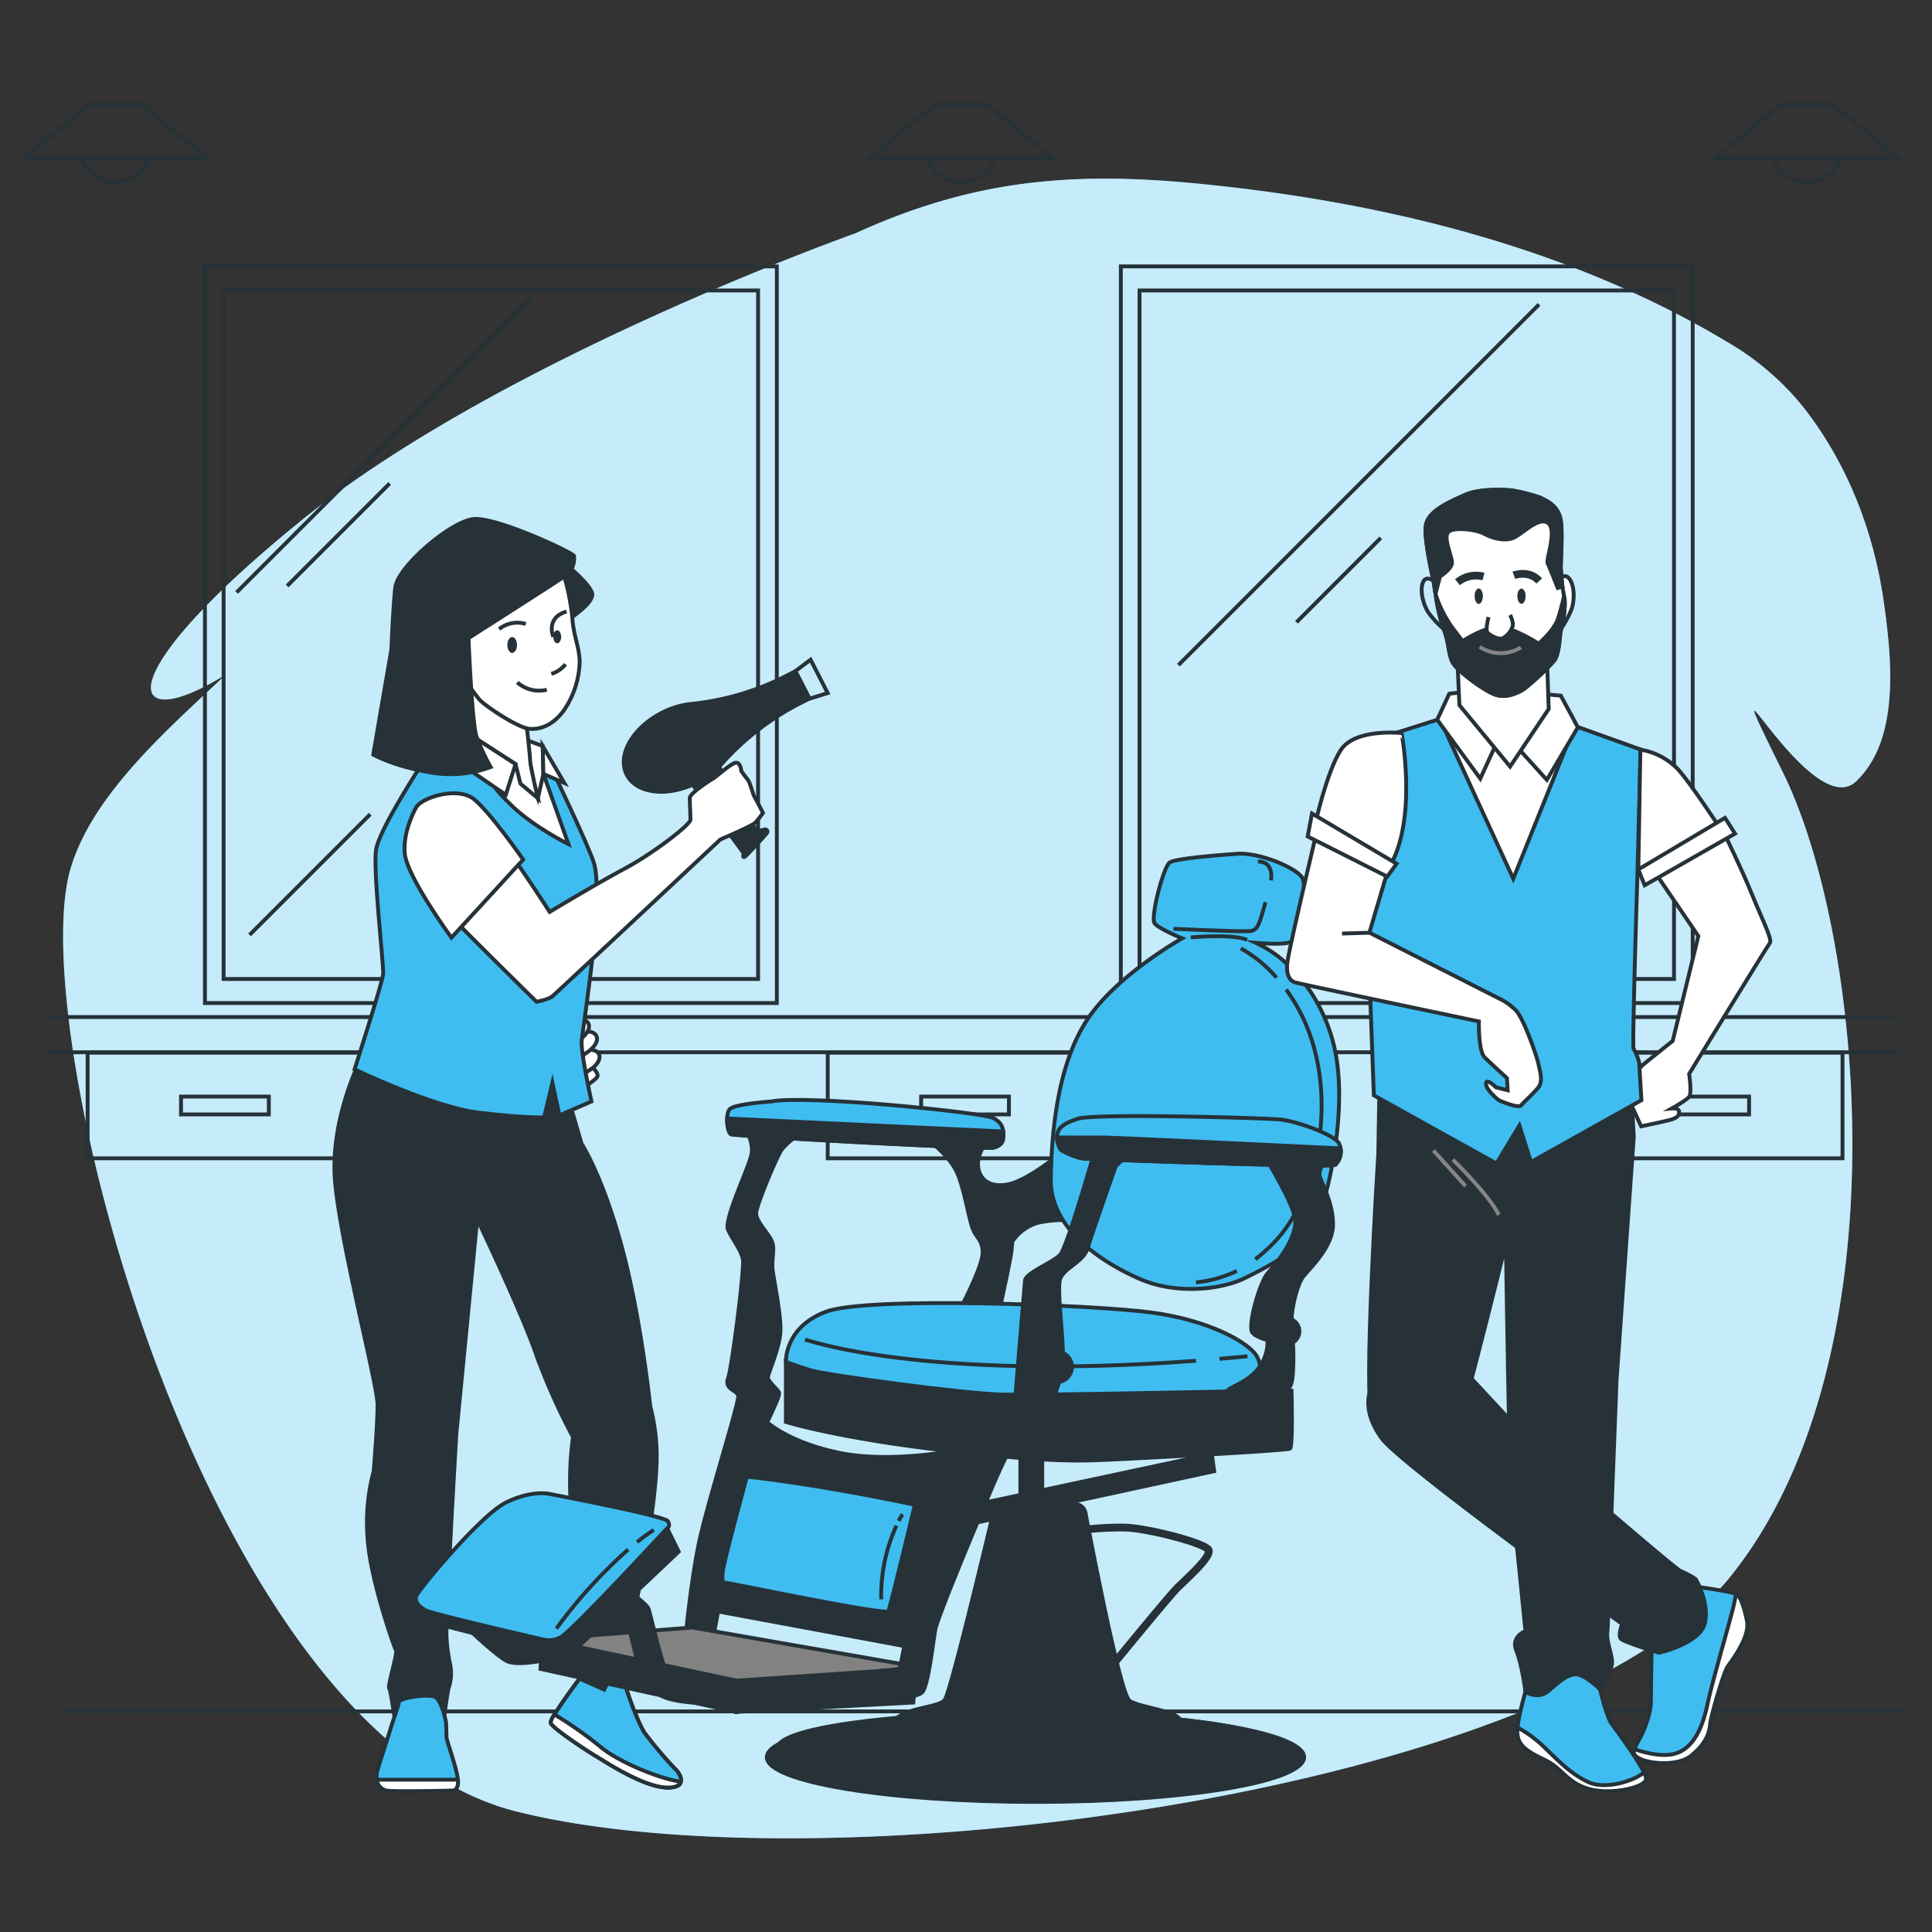 <svg xmlns="http://www.w3.org/2000/svg" viewBox="0 0 500 500"><rect x="0" y="0" width="500" height="500" fill="#333333" stroke="none"/><g id="freepik--background-simple--inject-86"><path d="M480.32,202.24c11.61-10.92,9.19-32.5,7.17-46.65-2.62-18.3-9.53-36-21.06-50.56A71.13,71.13,0,0,0,447,88.5C405.54,63.65,356.79,52,309.09,47.43c-32.74-3.1-58-.61-87.82,13,0,0-91.75,32.5-143.26,74.26s-45.27,56-19.5,39.82c-14.19,13.51-34.77,30.94-40.35,50.66C6.32,267,53,448.64,133.7,468.82S402.36,464,447.61,408.27s34.8-165.66,13.92-208.12S468.49,213.38,480.32,202.24Z" style="fill:#3FBDF1"></path><path d="M480.32,202.24c11.61-10.92,9.19-32.5,7.17-46.65-2.62-18.3-9.53-36-21.06-50.56A71.13,71.13,0,0,0,447,88.5C405.54,63.65,356.79,52,309.09,47.43c-32.74-3.1-58-.61-87.82,13,0,0-91.75,32.5-143.26,74.26s-45.27,56-19.5,39.82c-14.19,13.51-34.77,30.94-40.35,50.66C6.32,267,53,448.64,133.7,468.82S402.36,464,447.61,408.27s34.8-165.66,13.92-208.12S468.49,213.38,480.32,202.24Z" style="fill:#fff;opacity:0.7"></path></g><g id="freepik--Floor--inject-86"><line x1="16.73" y1="442.91" x2="492.31" y2="442.91" style="fill:none;stroke:#263238;stroke-miterlimit:10"></line></g><g id="freepik--Lamps--inject-86"><polygon points="23.31 26.97 6.18 40.92 53.63 40.92 36.5 26.97 23.31 26.97" style="fill:none;stroke:#263238;stroke-miterlimit:10"></polygon><path d="M21.12,41.05a9.39,9.39,0,0,0,17.56,0Z" style="fill:none;stroke:#263238;stroke-miterlimit:10"></path><polygon points="242.15 26.97 225.02 40.92 272.46 40.92 255.33 26.97 242.15 26.97" style="fill:none;stroke:#263238;stroke-miterlimit:10"></polygon><path d="M240,41.05a9.39,9.39,0,0,0,17.56,0Z" style="fill:none;stroke:#263238;stroke-miterlimit:10"></path><polygon points="460.99 26.97 443.86 40.92 491.3 40.92 474.17 26.97 460.99 26.97" style="fill:none;stroke:#263238;stroke-miterlimit:10"></polygon><path d="M458.8,41.05a9.39,9.39,0,0,0,17.56,0Z" style="fill:none;stroke:#263238;stroke-miterlimit:10"></path></g><g id="freepik--Mirrors--inject-86"><rect x="53.04" y="68.94" width="148" height="190.65" style="fill:none;stroke:#263238;stroke-miterlimit:10"></rect><rect x="57.87" y="75.17" width="138.32" height="178.19" style="fill:none;stroke:#263238;stroke-miterlimit:10"></rect><line x1="137.78" y1="76.76" x2="61.23" y2="153.31" style="fill:none;stroke:#263238;stroke-miterlimit:10"></line><line x1="100.85" y1="125.11" x2="74.32" y2="151.64" style="fill:none;stroke:#263238;stroke-miterlimit:10"></line><line x1="64.59" y1="241.95" x2="95.81" y2="210.73" style="fill:none;stroke:#263238;stroke-miterlimit:10"></line><rect x="290.07" y="68.94" width="148" height="190.65" style="fill:none;stroke:#263238;stroke-miterlimit:10"></rect><rect x="294.91" y="75.17" width="138.32" height="178.19" style="fill:none;stroke:#263238;stroke-miterlimit:10"></rect><line x1="398.31" y1="78.78" x2="304.98" y2="172.12" style="fill:none;stroke:#263238;stroke-miterlimit:10"></line><line x1="357.35" y1="139.21" x2="335.53" y2="161.04" style="fill:none;stroke:#263238;stroke-miterlimit:10"></line></g><g id="freepik--Table--inject-86"><line x1="12.21" y1="263.21" x2="490.98" y2="263.21" style="fill:none;stroke:#263238;stroke-miterlimit:10"></line><line x1="12.21" y1="272.33" x2="490.98" y2="272.33" style="fill:none;stroke:#263238;stroke-miterlimit:10"></line><rect x="22.67" y="272.43" width="71.08" height="27.34" style="fill:none;stroke:#263238;stroke-miterlimit:10"></rect><rect x="46.85" y="283.79" width="22.72" height="4.62" style="fill:none;stroke:#263238;stroke-miterlimit:10"></rect><rect x="214.21" y="272.43" width="71.08" height="27.34" style="fill:none;stroke:#263238;stroke-miterlimit:10"></rect><rect x="238.39" y="283.79" width="22.72" height="4.62" style="fill:none;stroke:#263238;stroke-miterlimit:10"></rect><rect x="405.76" y="272.43" width="71.08" height="27.34" style="fill:none;stroke:#263238;stroke-miterlimit:10"></rect><rect x="429.94" y="283.79" width="22.72" height="4.62" style="fill:none;stroke:#263238;stroke-miterlimit:10"></rect></g><g id="freepik--character-1--inject-86"><path d="M152.27,271.66s2.71-.2,2.9,1.74-3.48,5-5.61,4.26S152.27,271.66,152.27,271.66Z" style="fill:#fff;stroke:#263238;stroke-miterlimit:10"></path><path d="M151.51,266.91s2.8-.2,3,1.8-3.6,5.2-5.8,4.4S151.51,266.91,151.51,266.91Z" style="fill:#fff;stroke:#263238;stroke-miterlimit:10"></path><path d="M149.44,263.71s2.8-.2,3,1.8-3.6,5.2-5.8,4.4S149.44,263.71,149.44,263.71Z" style="fill:#fff;stroke:#263238;stroke-miterlimit:10"></path><path d="M153.47,276.39s1.47,1.34,1.14,2.2-4,3.28-4.74,3.21-.8-1.2-.27-1.87,1.74-2.2,1.74-2.2Z" style="fill:#fff;stroke:#263238;stroke-miterlimit:10"></path><path d="M93.5,273.75s-8.19,15.79-6.79,32,11,52.57,11,57.77-1,17.19-1,17.19a51.58,51.58,0,0,0-1.54,17.91c.8,10.6,6.93,27.93,7.33,28.53s-2.19,9.14-1.79,9.74,1.2,6.39,1.2,6.39l.4,2.4,12.59-1s.81-6.25,1.21-7.85a11.57,11.57,0,0,0,.4-6,43.2,43.2,0,0,1-.93-6.82c-.4-3.6,2.52-52.89,2.52-52.89l5.4-55.58s11.19,23.39,15.19,34.79a163.65,163.65,0,0,0,9.6,21.59,86.32,86.32,0,0,0-.44,19.14c1,10.62,1.28,26.88,2.08,29.88s.2,13.28.2,13.28-7.8,10.4-7.6,11.6,8.6,6.79,11.6,8.59,12.39,8,18.39,8.2,3.2-4,2.2-4.8a107.51,107.51,0,0,1-7.8-9.2c-1.6-2.19-5.79-13-5.79-16s8.16-34.82,8.81-54.3a51.49,51.49,0,0,0-1.66-14.4s-2.4-23-7.4-41.38-10.39-26.59-10.39-26.59l-3.6-12.39v-9.2L96.3,267Z" style="fill:#263238;stroke:#263238;stroke-miterlimit:10"></path><path d="M108.71,198.48s-10.45,16.05-11.36,21.28,2,29.93,1.81,32.28-7.4,24.7-7.4,24.7,20.2,9.73,31.92,11.18,17.13,1.26,17.13,1.26l2.16-9,1.81,8.48,8.29-3.61s-2.89-13-2.52-15.87,2.7-19.11,2.88-23.07,2-17.86.18-23.08-9.74-21.82-10.28-22.9-9.91-7.76-13-9.56S114.12,188.75,108.71,198.48Z" style="fill:#3FBDF1;stroke:#263238;stroke-miterlimit:10"></path><path d="M127.1,201.91s0,1.62,5.77,7,14.25,9.56,14.25,9.56l-6.49-18.21-13.53-4.15Z" style="fill:#fff;stroke:#263238;stroke-miterlimit:10"></path><polygon points="139.19 206.6 140.63 200.29 140.45 193.07 133.6 190.55 139.19 206.6" style="fill:#fff;stroke:#263238;stroke-miterlimit:10"></polygon><polygon points="140.45 193.07 146.04 202.63 140.63 200.29 140.45 193.07" style="fill:#fff;stroke:#263238;stroke-miterlimit:10"></polygon><path d="M136.12,186.22s1.08,9.38,1.08,10.64,2,9.74,2,9.74l-4.51-3.79-1.26-5.05-11.72-7.57-1.81-17.85Z" style="fill:#fff;stroke:#263238;stroke-miterlimit:10"></path><polygon points="133.42 197.76 130.89 205.7 115.93 195.42 121.7 190.19 133.42 197.76" style="fill:#fff;stroke:#263238;stroke-miterlimit:10"></polygon><path d="M146.64,146.22s6,4.84,6.61,7.34-6.31,6.9-6.31,6.9l-5.58-10.87Z" style="fill:#263238;stroke:#263238;stroke-miterlimit:10"></path><path d="M145.62,147.83a60.53,60.53,0,0,1,2.49,11.89c.3,5,1.76,7.34,1.91,11.45a23.38,23.38,0,0,1-4.26,12.92c-2.35,3.08-5.28,4.7-8.51,4.55s-11.89-6.16-13.07-7.48-4.25-5.73-4.25-5.73l-1.47-13.5,24.66-15.71Z" style="fill:#fff;stroke:#263238;stroke-miterlimit:10"></path><path d="M133.87,176.6a8.53,8.53,0,0,0,7.64,1.91" style="fill:none;stroke:#263238;stroke-miterlimit:10"></path><path d="M133.8,166.92c0,1.13-.56,2.05-1.25,2.05s-1.25-.92-1.25-2.05.56-2.06,1.25-2.06S133.8,165.78,133.8,166.92Z" style="fill:#263238"></path><ellipse cx="144.21" cy="164.8" rx="1.02" ry="1.68" style="fill:#263238"></ellipse><path d="M146.35,171.91a7.56,7.56,0,0,1-3.67,2.49" style="fill:none;stroke:#263238;stroke-miterlimit:10"></path><path d="M143.19,164.8s-2.12-4.93,3.45-6.54" style="fill:none;stroke:#263238;stroke-miterlimit:10"></path><path d="M136.07,161.48a7.48,7.48,0,0,0-6.89,1.33" style="fill:none;stroke:#263238;stroke-miterlimit:10"></path><path d="M121.25,165.15s23-14.67,25.1-16.14a5.56,5.56,0,0,0,2.2-5.14c-.29-.88-20.11-10.13-26-9.54s-19.67,12.33-20.26,17.76-1,16-1,16l-4.69,27.19s5,2.93,14.38,4.55a30.06,30.06,0,0,0,16-1.32,56.28,56.28,0,0,1-3.67-7.93C122.13,187,121.25,165.15,121.25,165.15Z" style="fill:#263238;stroke:#263238;stroke-miterlimit:10"></path><path d="M179.12,202.91s13.12,17.46,13.25,17.82-.25,1.2.24,1.08,5.53-5.78,5.9-6.26-.13-1.08-.85-.84-1.56.48-1.56.48l-4.94-6-5.54-11.92Z" style="fill:#263238;stroke:#263238;stroke-miterlimit:10"></path><path d="M206.27,182.42l3.21-1.64-3.63-7.09-3.21,1.65a69.44,69.44,0,0,1-24,6.86,21.63,21.63,0,0,0-7.39,2.29c-7.56,3.87-11.62,11-9.06,16s10.74,5.89,18.3,2a21.76,21.76,0,0,0,6.18-4.67A69.42,69.42,0,0,1,206.27,182.42Z" style="fill:#263238;stroke:#263238;stroke-miterlimit:10"></path><polygon points="214.2 179.36 209.78 170.73 205.85 173.69 209.5 180.82 214.2 179.36" style="fill:none;stroke:#263238;stroke-miterlimit:10"></polygon><path d="M115.45,445.8s-1.15-6.12-3.06-6.75-9,.25-9.18,1.53-1.78,5.48-2,6.37-2.93,9.05-3.56,11.34S98,463,100,463.39s17.2,0,17.2,0,1.66,0,1.28-3.06-2.93-9.94-2.93-10.71S115.45,445.8,115.45,445.8Z" style="fill:#3FBDF1;stroke:#263238;stroke-miterlimit:10"></path><path d="M100,463.39c2,.38,17.2,0,17.2,0s1.56,0,1.3-2.81h-21A3.29,3.29,0,0,0,100,463.39Z" style="fill:#fff;stroke:#263238;stroke-miterlimit:10"></path><path d="M174.71,457.8a107.51,107.51,0,0,1-7.8-9.2c-1.48-2-5.17-11.41-5.72-15.18l-.88-.36s-.51-.77-1.66.51a19.32,19.32,0,0,0-2.29,3.69L150,434.44c-1.13,1.52-7.61,10.27-7.43,11.37s8.6,6.79,11.6,8.59,12.39,8,18.39,8.2S175.71,458.6,174.71,457.8Z" style="fill:#3FBDF1;stroke:#263238;stroke-miterlimit:10"></path><path d="M155.21,451.92a101.69,101.69,0,0,0-11.72-8.21,5.73,5.73,0,0,0-1,2.1c.2,1.2,8.6,6.79,11.6,8.59s12.39,8,18.39,8.2c2.51.08,3.47-.61,3.67-1.49C170.56,460.29,160,456,155.21,451.92Z" style="fill:#fff;stroke:#263238;stroke-miterlimit:10"></path><path d="M142.25,236s-16.77-26.15-21.1-28.49S110,207,107.27,213.81s-.72,11.9,2,15.51,29.58,29.93,29.58,29.93,3.06-.54,4.14-1.44,43.46-40.57,43.46-40.57,8.11-3.43,9-4.33a20.92,20.92,0,0,0,2-2.53s-1.63-3.24-2.17-4.14-1.08-3.61-1.8-4.51-1.62-2.16-1.62-2.16-.18-2.35-1.45-2.17-5,3.61-5.95,4.15-5.95,3.79-5.95,5,.18,4.32.18,5.59-9.55,8.65-16.95,12.62S142.25,236,142.25,236Z" style="fill:#fff;stroke:#263238;stroke-miterlimit:10"></path><path d="M107.81,208.76s-3.6,6-3.06,12.08,12.08,21.82,12.08,21.82l18.57-20.2s-8.66-12.44-12.8-15.68S109.61,206.24,107.81,208.76Z" style="fill:#fff;stroke:#263238;stroke-miterlimit:10"></path></g><g id="freepik--Chair--inject-86"><rect x="264.07" y="373.05" width="5.66" height="16.99" style="fill:#263238;stroke:#263238;stroke-miterlimit:10"></rect><path d="M197.32,367s5.26,5.86,19.42,8.9,32-.81,32-.81-1,4-2.84,11.73-9.1,36.41-9.5,37.21-1,2.23-1,2.23l-51.17-9.51S189.84,383,197.32,367Z" style="fill:#263238;stroke:#263238;stroke-miterlimit:10"></path><path d="M192.67,292s2.43,3.23,1.82,6.67-7.28,17-6.07,19.62,3.44,5.26,3.85,7.69-2.84,27.91-3.85,30.74,2.23,3,2.63,4.45-8.29,28.72-10.31,38.84S177.5,423,177.5,423l7.28-.2s6.47-35.8,10.11-45.71,7.29-15.78,6.68-16.79-2.83-2.83-2.83-3.84,3-7.48,3.23-11.73-1.61-12.95-2-16,.81-5.66-.4-7.89S195.7,316,195.7,314s5.46-15,6.68-16.58a17.79,17.79,0,0,1,3.64-3.24Z" style="fill:#263238;stroke:#263238;stroke-miterlimit:10"></path><path d="M241.41,296s4.45,3.44,6.28,7.49,3,11.73,4,14.36,2.43,2.83,2.63,6.07-5.06,13.34-5.06,13.34l9.71.41s2.63-11.93,2.83-14.16l.21-2.22a12.07,12.07,0,0,1,6.67-4.86,32.32,32.32,0,0,1,8.9-.61L273.78,299s-7.89,6.47-12.75,7.48-7.48-1.21-7.88-4.45,2-6.27,2-6.27Z" style="fill:#263238;stroke:#263238;stroke-miterlimit:10"></path><path d="M319.69,221s-15.37,1-17,2.23-5.06,14.36-3.84,15.78,7.08,3.84,7.08,3.84-16.59,9.3-24.28,20.63-9.5,28.32-9.7,41.66S286.11,327.14,295,331s20,3,26.7,0a118.38,118.38,0,0,0,13-7.28c1.21-.6,4-2.22,6.87-9.91S349,284.67,345,269.7s-13.75-22-16-23.46a34.1,34.1,0,0,0-4-2.23s8.9.81,9.51-.6,4.24-13.76,2.42-16.39S325.35,220.35,319.69,221Z" style="fill:#3FBDF1;stroke:#263238;stroke-miterlimit:10"></path><path d="M320.08,328.92a30.79,30.79,0,0,1-10.55,2.95" style="fill:none;stroke:#263238;stroke-miterlimit:10"></path><path d="M332.85,256.09a45.44,45.44,0,0,1,6.83,13.73c5.88,19.2,0,41.17-9.57,51.32a42.42,42.42,0,0,1-5.26,4.77" style="fill:none;stroke:#263238;stroke-miterlimit:10"></path><path d="M321.12,245.46a33.93,33.93,0,0,1,9.24,7.55" style="fill:none;stroke:#263238;stroke-miterlimit:10"></path><path d="M327.51,233.49c-1.6,5.64-1.91,7.31-4.18,7.49-2.63.2-19.62-.61-19.62-.61" style="fill:none;stroke:#263238;stroke-miterlimit:10"></path><path d="M325.56,223s4-.47,3.4,4.84" style="fill:none;stroke:#263238;stroke-miterlimit:10"></path><path d="M308.16,242.6s10.52-1,14.56.6" style="fill:none;stroke:#263238;stroke-miterlimit:10"></path><path d="M203.39,352.42s-.4-8.9,10.32-12.94,69.37-1.82,84.34.2,24.88,7.69,27.1,11.13.61,9.5.61,9.5l-61.29,3-56.23-7.08Z" style="fill:#3FBDF1;stroke:#263238;stroke-miterlimit:10"></path><path d="M315.62,351.67c2.37-.2,4.79-.43,7.24-.67" style="fill:none;stroke:#263238;stroke-miterlimit:10"></path><path d="M208.33,346.66s30.41,10.82,101.19,5.5" style="fill:none;stroke:#263238;stroke-miterlimit:10"></path><path d="M317.47,360.11s-47.74,1-57.85.81-45.71-5.06-49.76-6.27-6.47-2.23-6.47-2.23V368s13.55,4.25,41.87,7.48,36,2.43,38.23,2.43,49.55-2.43,50.36-3,.4-15,.4-15Z" style="fill:#263238;stroke:#263238;stroke-miterlimit:10"></path><path d="M283.08,298.62s-6.88,24.07-8.7,26.09-8.9,4.66-9.1,6.68-2.43,29.12-2.43,29.12a16.7,16.7,0,0,1-2.42,4.45,16.6,16.6,0,0,1-4.05,2.43s12.14-.81,13.55-1.41,4.45-7.29,5.06-12.54-1.62-19.62-.61-22.46,6.07-4.45,7.08-7.88,7.28-21.24,7.28-21.24l3-3Z" style="fill:#263238;stroke:#263238;stroke-miterlimit:10"></path><path d="M277.42,353.74a3.95,3.95,0,1,1-3.95-3.95A3.94,3.94,0,0,1,277.42,353.74Z" style="fill:#263238;stroke:#263238;stroke-miterlimit:10"></path><path d="M327.38,299.43s6.47,10.52,7.68,15.37-4.65,12.14-6.88,14.57-5.46,14.15-4,15.57a8.08,8.08,0,0,0,3.84,1.82,11.28,11.28,0,0,1-2.42,7.48c-2.84,3.65-7.89,4.86-8.09,5.87s14.56,0,14.56,0,1.62,0,2.22-2.43.41-8.9.41-8.9-.41-4.24-.41-7.28,1.42-9.1,3-11.12,7.48-7.49,7.68-13.15-3-11.12-3.44-12.94,2.23-5.06,2.23-5.06Z" style="fill:#263238;stroke:#263238;stroke-miterlimit:10"></path><circle cx="332.94" cy="344.54" r="3.34" style="fill:#263238;stroke:#263238;stroke-miterlimit:10"></circle><polygon points="140.28 424.23 179.12 421.19 237.17 431.31 190.44 443.04 140.28 424.23" style="fill:#828282;stroke:#263238;stroke-miterlimit:10"></polygon><polygon points="229.48 432.32 190.65 434.95 190.44 443.04 236.36 440.61 237.17 431.31 229.48 432.32" style="fill:#263238;stroke:#263238;stroke-miterlimit:10"></polygon><path d="M256.38,367.39s-3,1.21-3.84,3.44l-.81,2.22s-2.83-.6-3.44.41S237.77,406.23,235.75,417s-3,15.37-3,15.37-5.67-.61-5.87.81-2,4,1,5.26,9.11,1,10.72-.41,2.83-12.74,3.44-16.18,10.52-26.9,14-35.19,6.27-14,8.49-16.18a35.37,35.37,0,0,0,3.64-4.25Z" style="fill:#263238;stroke:#263238;stroke-miterlimit:10"></path><path d="M274.59,297.61s3.43,2,6.06,2.23,63.92,2.42,64.93,1.61a4.92,4.92,0,0,0,1-5.46c-1-2.22-10.92-5.86-15.37-6.27s-47.53-1.62-52.18-.2-5.47,3-5.47,4.86A6.09,6.09,0,0,0,274.59,297.61Z" style="fill:#3FBDF1;stroke:#263238;stroke-miterlimit:10"></path><path d="M280.65,299.84c2.63.2,63.92,2.42,64.93,1.61a4.85,4.85,0,0,0,1.35-4.25c-18.12-.87-58.95-2.82-61.62-2.82H273.57a6.09,6.09,0,0,0,1,3.23S278,299.63,280.65,299.84Z" style="fill:#263238;stroke:#263238;stroke-miterlimit:10"></path><path d="M199.55,285.07s-9.51.61-10.72,2-.61,6.07.4,6.48,66.14,4,68,3.43,2.43-1.41,2.43-3,0-3.24-2.63-4.65S208.65,283.25,199.55,285.07Z" style="fill:#3FBDF1;stroke:#263238;stroke-miterlimit:10"></path><path d="M189.23,293.57c1,.4,66.14,4,68,3.43s2.43-1.41,2.43-3a11.43,11.43,0,0,0,0-1.17l-71.41-3.36C188.09,291.24,188.57,293.3,189.23,293.57Z" style="fill:#263238;stroke:#263238;stroke-miterlimit:10"></path><path d="M193.28,382.16s-4.86,18-5.87,22.65-.2,4.85.61,4.85,41.26,8.5,41.87,7.29,6.87-27.51,6.87-27.51S213.5,384.38,193.28,382.16Z" style="fill:#3FBDF1;stroke:#263238;stroke-miterlimit:10"></path><path d="M232,394.83a43.9,43.9,0,0,0-3.95,19.09" style="fill:none;stroke:#263238;stroke-miterlimit:10"></path><path d="M233.56,391.89s-.39.6-1,1.72" style="fill:none;stroke:#263238;stroke-miterlimit:10"></path><polygon points="190.65 434.95 140.28 424.23 139.88 431.91 190.44 443.04 190.65 434.95" style="fill:#263238;stroke:#263238;stroke-miterlimit:10"></polygon><path d="M163.75,412.5s3.44,2.62,4,3.64,3.84,16.78,5.46,17.59,10.12,1.42,10.12,1.42v5.66s-10.52,0-13.15-2.63a20.22,20.22,0,0,1-5.26-8.29c-.61-2.43-2.63-10.72-2.63-10.72l-3.64-1.62Z" style="fill:#263238;stroke:#263238;stroke-miterlimit:10"></path><path d="M122.49,422.81s6.27,5.87,8.69,7.08,8.5,0,8.5,0l.2-4.25Z" style="fill:#263238;stroke:#263238;stroke-miterlimit:10"></path><path d="M172.65,395.51l3,6.06L147,428.68s-34.79-8.3-35.8-9.11-2-4.24-2-4.24Z" style="fill:#263238;stroke:#263238;stroke-miterlimit:10"></path><path d="M172.65,395.51s-24.83,26.9-27.59,28.21a6.31,6.31,0,0,1-4.78.51s-28.31-6.48-30.13-7.49-2.83-2.22-2.43-3.64,16.59-21,23.26-24.27,11.12-2.22,11.12-2.22,29.94,5.66,30.75,7.08S172.65,395.51,172.65,395.51Z" style="fill:#3FBDF1;stroke:#263238;stroke-miterlimit:10"></path><path d="M164.86,399.08c1.41-1.12,2.86-2.18,4.33-3.13" style="fill:none;stroke:#263238;stroke-miterlimit:10"></path><path d="M144,421.46A128.93,128.93,0,0,1,162.57,401" style="fill:none;stroke:#263238;stroke-miterlimit:10"></path><polygon points="252.54 394.09 314.23 380.74 313.62 376.29 254.97 388.83 252.54 394.09" style="fill:#263238;stroke:#263238;stroke-miterlimit:10"></polygon><ellipse cx="267.98" cy="454.77" rx="69.53" ry="11.56" style="fill:#263238;stroke:#263238;stroke-miterlimit:10"></ellipse><ellipse cx="266.39" cy="452.42" rx="65.23" ry="9.22" style="fill:#263238;stroke:#263238;stroke-miterlimit:10"></ellipse><path d="M278.43,389.24H260.59a3.77,3.77,0,0,0-3.68,2.9c-2.51,10.56-11.08,46.31-12.46,47.86-1.62,1.82-8.5,1.82-12.14,4.45s.21,7.08,17.4,9.31,39.84,2,48.94-.81,8.3-6.27,6.48-8.29-10.12-2.84-12.75-4.45-11.12-47.13-11.52-48.95A2.83,2.83,0,0,0,278.43,389.24Z" style="fill:#263238;stroke:#263238;stroke-miterlimit:10"></path><path d="M287.13,431.91s15.37-18.81,17.59-21,8.7-7.89,8.09-9.71-16.38-5.87-22-5.87a78.43,78.43,0,0,0-8.9.41" style="fill:none;stroke:#263238;stroke-miterlimit:10;stroke-width:2px"></path></g><g id="freepik--character-2--inject-86"><path d="M371,150.35s-2-1.64-2.79.5.17,5.73,1.48,7.7a27.37,27.37,0,0,0,3.93,4.26Z" style="fill:none;stroke:#263238;stroke-miterlimit:10"></path><path d="M414.1,437.28s1.68,7.07,3,8.85,8.89,12,8.89,14.21-8.89,4.22-14.66,2.67-6.88-5.33-11.55-7.55-7.1-3.78-7.1-7.33,2.66-12.22,2.66-12.22a17.61,17.61,0,0,1,11.1-5.1C413.34,430.36,414.1,437.28,414.1,437.28Z" style="fill:#3FBDF1;stroke:#263238;stroke-miterlimit:10"></path><path d="M426,460.34a4.7,4.7,0,0,0-.54-1.63c-2.65,2.25-10,4.5-14.34,2.52-4.89-2.22-8.44-6.22-12.22-9.77a32.12,32.12,0,0,0-6.15-4.39,10.42,10.42,0,0,0-.06,1.06c0,3.55,2.44,5.11,7.1,7.33s5.78,6,11.55,7.55S426,462.56,426,460.34Z" style="fill:#fff;stroke:#263238;stroke-miterlimit:10"></path><path d="M357,281.08l-.3,17.56s-4.16,65.75-1.48,67.53,21.12,3.87,22.31,2.09,12.2-46.42,12.2-46.42.89,63.37,1.49,66.65,3.57,33.62,3.57,33.62-3.87,1.48-2.38,5.05,2.38,10.71,2.38,10.71,3.27,2.09,6-.29,5.35-4.76,7.73-4.17,5.65,3.87,5.65,3.87,2.68-4.46,3-6.55-1.49-5.65-1.19-8.33.3-11,.3-11l2.08-54.15,4.46-63.07-.59-10.42Z" style="fill:#263238;stroke:#263238;stroke-miterlimit:10"></path><path d="M376,300.13s9.23,8.92,11.9,14.28" style="fill:none;stroke:#858585;stroke-miterlimit:10"></path><line x1="370.96" y1="297.75" x2="379.3" y2="306.97" style="fill:none;stroke:#858585;stroke-miterlimit:10"></line><path d="M427.46,424.82s-.22,14-.22,16-1.33,6.44-3.11,9.55-1.78,3.78.45,4.89,9.54,2,13.1-.89,4.66-5.55,4.88-8,3.56-13.55,4.44-14.88,6-7.78,5.11-12-1.77-6.22-2.66-6.89-10.66-2-10.66-2-5.11,8.44-7.11,10.22S427.46,424.82,427.46,424.82Z" style="fill:#3FBDF1;stroke:#263238;stroke-miterlimit:10"></path><path d="M449.45,412.6a1.23,1.23,0,0,0-.2-.1,39,39,0,0,1-1.14,5.21c-.88,3.55-5.1,18-6.21,23.32s-3.33,11.54-8.66,12.88c-3.23.8-7.44-.27-10.25-1.23-.41,1.25.07,1.8,1.59,2.56,2.22,1.11,9.54,2,13.1-.89s4.66-5.55,4.88-8,3.56-13.55,4.44-14.88,6-7.78,5.11-12S450.34,413.27,449.45,412.6Z" style="fill:#fff;stroke:#263238;stroke-miterlimit:10"></path><path d="M354.46,360.51s-1.91,4.93,3.15,11.78,62.21,48,62.21,48-1.19,3-.3,3.87,9.82,3.57,9.82,3.57,10.71-2.38,11.9-7.74-2.38-11.3-2.38-11.3a20.1,20.1,0,0,0-3.87-2.08c-1.19-.3-36.6-30.95-36.6-30.95l-19.62-21.1" style="fill:#263238;stroke:#263238;stroke-miterlimit:10"></path><path d="M446.25,215.74s4.36,8.84,7.15,15.7,5.36,11.71,4.62,12.64-20.87,33.83-20.87,33.83.75,5,0,5.94-4.45,3-4.45,3,1.86-.19,1.86.92-.75,1.49-1.68,1.86-8.16,1.86-8.16,1.86-4.83-10.4-4.83-11.14,13-10.95,13-10.95l6.64-27.14L428.8,226.5Z" style="fill:#fff;stroke:#263238;stroke-miterlimit:10"></path><path d="M372,186.26l-19.79,6.28,3.34,90.94,31.73,17.63,5.94-9.84,3,9.46,28.58-16s-.56-8.91-.56-9.66a15.7,15.7,0,0,0-1.48-3.71c-.37-.74.93-42.49.93-42.49l.92-34.89-16.18-5.8Z" style="fill:#3FBDF1;stroke:#263238;stroke-miterlimit:10"></path><polygon points="373.92 188.88 391.63 227.41 406.06 191.5 373.92 188.88" style="fill:#fff;stroke:#263238;stroke-miterlimit:10"></polygon><polygon points="387.37 192.16 383.1 201.51 371.95 186.26 375.07 179.54 384.58 178.39 403.93 180.03 408.35 188.23 400.32 201.83 390.81 191.34 387.37 192.16" style="fill:#fff;stroke:#263238;stroke-miterlimit:10"></polygon><polygon points="377.2 171.18 377.69 182.49 390.81 198.39 400.81 183.47 400.32 169.54 377.2 171.18" style="fill:#fff;stroke:#263238;stroke-miterlimit:10"></polygon><path d="M403.39,150.09s1.5-2.07,2.83-.21,1.27,5.59.48,7.83a27.43,27.43,0,0,1-2.75,5.1Z" style="fill:#fff;stroke:#263238;stroke-miterlimit:10"></path><path d="M391.3,126.91s-7.71-.82-12.13,1.15-9.67,4.26-10.17,8,2,14.26,2,14.26,1.15,8.86,2.62,12.46,1.15,6.73,2.46,8.86,8.36,7.38,11.15,8.19,5.25-.49,6.56-1.14,7.21-6.07,8.53-7.87,1.31-6.72,1.63-7.71,1.48-6.23.82-8.85a54.71,54.71,0,0,1-.82-6.89c-.16-1,.66-10.49-.16-13.44s-3.11-4.26-5.41-5.25A43.19,43.19,0,0,0,391.3,126.91Z" style="fill:#fff;stroke:#263238;stroke-miterlimit:10"></path><path d="M403.76,134c-.82-3-3.11-4.26-5.41-5.25a43.19,43.19,0,0,0-7.05-1.8s-7.71-.82-12.13,1.15-9.67,4.26-10.17,8,2,14.26,2,14.26.14,1.1.39,2.67l.27.12,1-3.93s3.12-2,3.12-3.61-2.3-6.39-1-7.87,7.38-.66,9.18.33,4.76,2,7.22,1.31,6.72-5.74,9.34-4.1-.49,9.51,0,10.49,2.62,6.4,2.62,6.4l1.21-.35c-.23-1.92-.27-3.72-.39-4.41C403.76,146.42,404.58,136.91,403.76,134Z" style="fill:#263238;stroke:#263238;stroke-miterlimit:10"></path><path d="M383.76,154.29c0,1.09-.48,2-1.07,2s-1.06-.88-1.06-2,.47-2,1.06-2S383.76,153.2,383.76,154.29Z" style="fill:#263238"></path><ellipse cx="393.76" cy="154.29" rx="1.07" ry="1.97" style="fill:#263238"></ellipse><path d="M377.2,150.68a7.57,7.57,0,0,1,6.72-1.47" style="fill:none;stroke:#263238;stroke-miterlimit:10;stroke-width:2px"></path><path d="M391.79,148.88s3.94-1.48,6.56,1.47" style="fill:none;stroke:#263238;stroke-miterlimit:10;stroke-width:2px"></path><path d="M398.19,166.58s-6.73-4.42-10.66-4.26-9,3.61-9,3.61l-2.62-3.44a31.47,31.47,0,0,1-4.1-7.87l-.13.24a46.12,46.12,0,0,0,1.93,7.95c1.48,3.61,1.15,6.73,2.46,8.86s8.36,7.38,11.15,8.19,5.25-.49,6.56-1.14,7.21-6.07,8.53-7.87,1.31-6.72,1.63-7.71,1.48-6.23.82-8.85c0,0-.49,2.29-1.47,5.57S398.19,166.58,398.19,166.58Z" style="fill:#263238;stroke:#263238;stroke-miterlimit:10"></path><path d="M385.23,159.7s-.82,3.28-.32,3.93,2.95,2.14,4.1,1.48a5.37,5.37,0,0,0,2.45-3c.33-1.15-.65-2.95-.65-2.95" style="fill:#fff;stroke:#263238;stroke-miterlimit:10"></path><path d="M382.94,167.4a9.92,9.92,0,0,0,10.66.17" style="fill:none;stroke:#858585;stroke-miterlimit:10"></path><path d="M340.84,215s-7.32,30.71-7.69,34.24.93,4.64,2,5,47.59,10.11,47.59,10.11-.19,7.61,1.48,9.28S390,279,390,279l.18,3.16-3-.75s-2.6-2.59-2.6-.92,3.34,4.27,3.34,4.27,5,2.22,5.76,1.29,3.15-3,4.45-4.64.37-4.26,0-6.12-3.9-12.06-5.94-13.92a16.75,16.75,0,0,0-3.15-2.41l-34.64-17.59,4.95-16.74Z" style="fill:#fff;stroke:#263238;stroke-miterlimit:10"></path><line x1="354.45" y1="241.39" x2="347.31" y2="241.6" style="fill:none;stroke:#263238;stroke-miterlimit:10"></line><path d="M359.4,224.65l-19.12-11s3-13.73,6.68-19.49,15.78-4.45,15.78-4.45S367,212.4,359.4,224.65Z" style="fill:#fff;stroke:#263238;stroke-miterlimit:10"></path><polygon points="339.54 210.54 338.43 216.48 359.02 226.87 361.44 223.53 339.54 210.54" style="fill:#fff;stroke:#263238;stroke-miterlimit:10"></polygon><path d="M424.53,194a17.47,17.47,0,0,1,9.65,5c3.9,4.27,12.07,17.26,12.07,16.7s-20.79,12.06-20.79,12.06L424,225Z" style="fill:#fff;stroke:#263238;stroke-miterlimit:10"></path><polygon points="423.98 225.02 446.43 211.66 449.03 215.74 425.65 229.1 423.98 225.02" style="fill:#fff;stroke:#263238;stroke-miterlimit:10"></polygon></g></svg>
